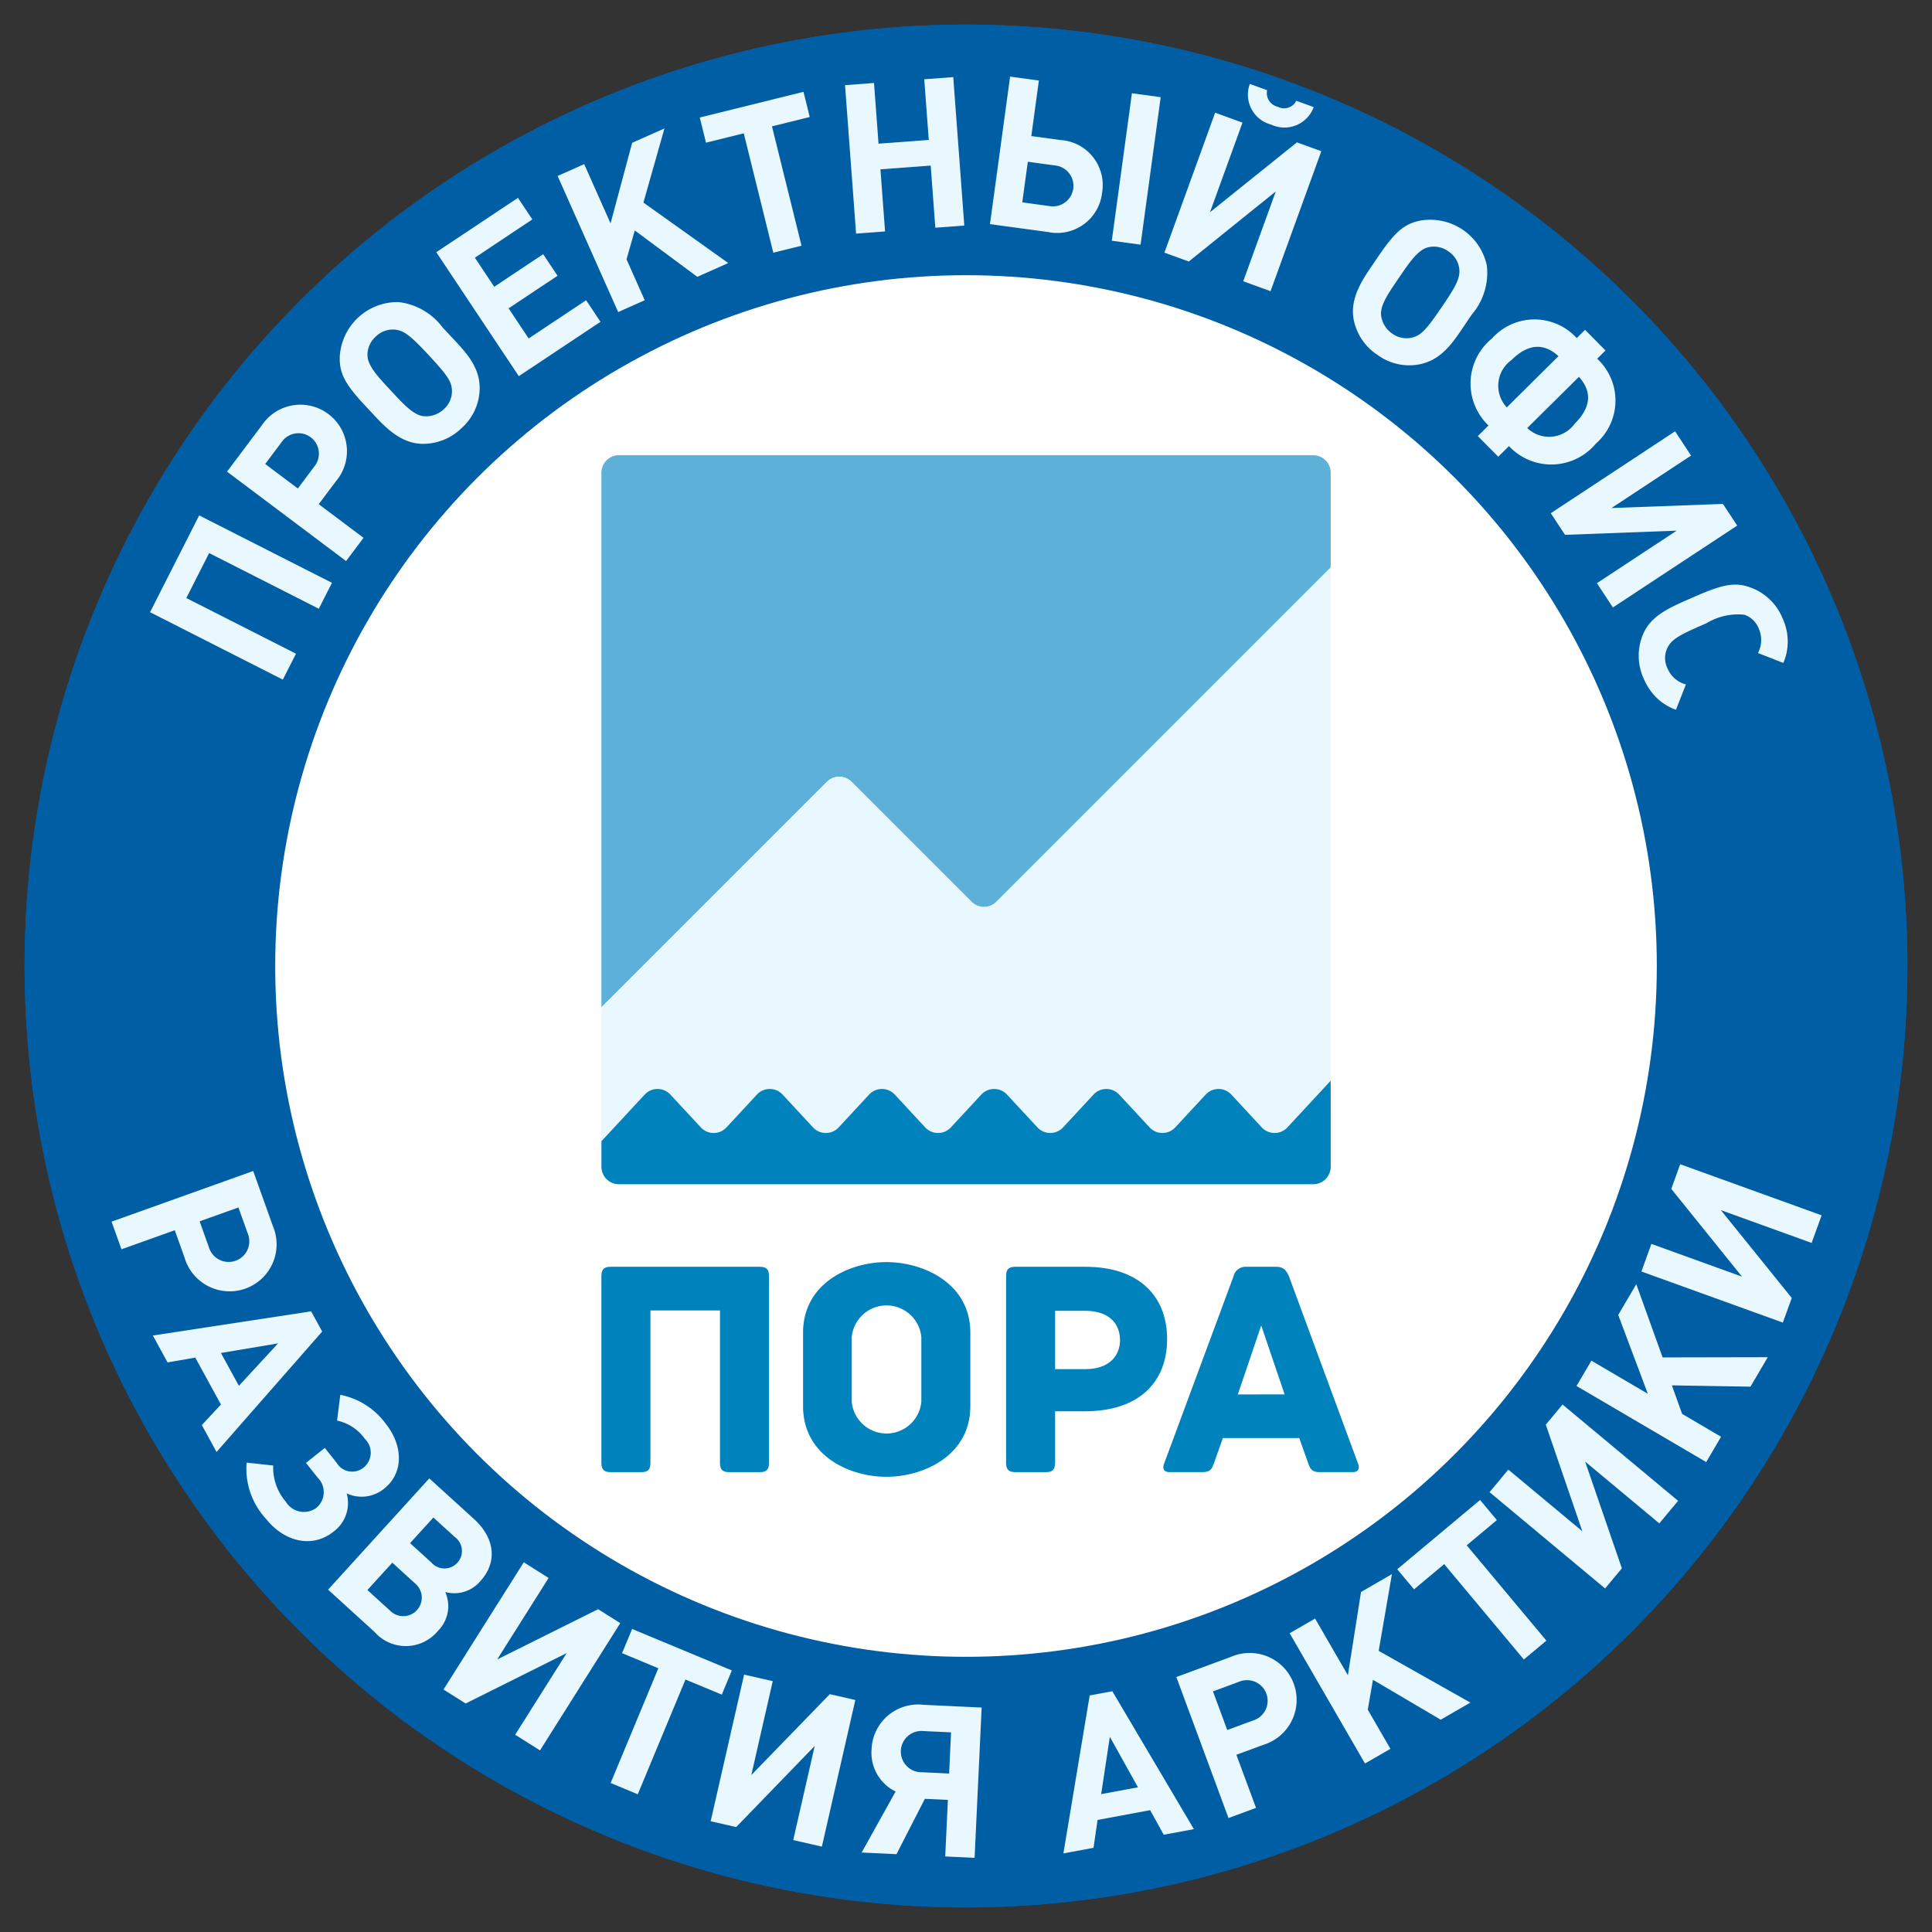 <?xml version="1.0" encoding="UTF-8"?> <svg xmlns="http://www.w3.org/2000/svg" id="Layer_1" data-name="Layer 1" viewBox="0 0 119.055 119.055"><rect x="0" y="0" width="119.055" height="119.055" fill="#333333" stroke="none"/><defs><style>.cls-1{fill:#005ea5;}.cls-2{fill:#e9f7fe;}.cls-3{fill:#5db0d8;}.cls-4{fill:#fff;}.cls-5{fill:#0082bd;}</style></defs><circle class="cls-1" cx="59.528" cy="59.528" r="58.012"></circle><circle class="cls-2" cx="59.528" cy="59.528" r="42.569"></circle><path class="cls-2" d="M19.646,37.513l-6.758-3.431-1.406,2.771L18.24,40.283l-.812,1.598L9.246,37.726l3.028-5.965,8.183,4.154Z"></path><path class="cls-2" d="M16.126,26.22A2.866,2.866,0,1,1,20.701,29.657l-1.061,1.412,2.762,2.073L21.326,34.574,13.991,29.064Zm3.232,2.541a1.258,1.258,0,1,0-2.009-1.509l-1.006,1.34,2.01,1.51Z"></path><path class="cls-2" d="M29.558,23.959a3.303,3.303,0,0,1-1.119,2.424,3.382,3.382,0,0,1-2.502.965c-1.384-.063-2.375-1.218-3.07-1.96l-.344-.367c-1.25-1.337-1.611-2.004-1.587-3.015a3.566,3.566,0,0,1,3.621-3.391A3.96,3.96,0,0,1,27.286,20.191l.44.471C28.624,21.622,29.578,22.546,29.558,23.959Zm-5.23-3.646a1.479,1.479,0,0,0-1.171.427,1.506,1.506,0,0,0-.513,1.149c.008.61.579,1.259,1.354,2.086.766.818,1.477,1.654,2.169,1.677a1.6,1.6,0,0,0,1.181-.435,1.483,1.483,0,0,0,.503-1.142c-.018-.565-.27-.948-1.546-2.312C25.274,20.663,24.865,20.357,24.328,20.312Z"></path><path class="cls-2" d="M31.971,23.18l-5.086-7.639L31.918,12.191l.885,1.33-3.539,2.358,1.192,1.792,3.015-2.008.886,1.33L31.342,19.002,32.577,20.857l3.541-2.356.886,1.33Z"></path><path class="cls-2" d="M42.97,17.059,39.116,14.202,38.609,15.98l1.121,2.521-1.637.729-3.731-8.387,1.638-.728,1.624,3.651,1.332-4.967,1.99-.885L39.649,12.483l5.228,3.728Z"></path><path class="cls-2" d="M47.571,7.787l1.821,7.354-1.739.431L45.833,8.216l-2.327.575-.384-1.55,6.392-1.583.384,1.551Z"></path><path class="cls-2" d="M57.637,14.033l-.285-3.83-3.097.231.285,3.828-1.786.133-.681-9.148,1.786-.133.278,3.739,3.096-.23-.278-3.739L58.742,4.751l.681,9.148Z"></path><path class="cls-2" d="M64.579,14.298l-3.574-.487,1.24-9.09,1.774.242L63.553,8.385l1.8.245a2.778,2.778,0,0,1,2.562,3.236A2.785,2.785,0,0,1,64.579,14.298Zm.417-4.104-1.659-.226-.342,2.502,1.66.226a1.264,1.264,0,1,0,.341-2.502Zm3.516,4.641,1.24-9.088,1.773.241L70.285,15.076Z"></path><path class="cls-2" d="M76.611,17.333,78.618,11.796l-5.362,4.319-1.502-.545,3.127-8.626,1.685.612-2.004,5.523L79.92,8.773l1.503.545-3.128,8.625Zm1.72-9.656a1.905,1.905,0,0,1-1.313-2.505l1.066.386a.861.861,0,0,0,.658,1.02.829.829,0,0,0,1.136-.369l1.077.391A1.921,1.921,0,0,1,78.331,7.676Z"></path><path class="cls-2" d="M87.518,22.442A3.296,3.296,0,0,1,84.906,21.885a3.374,3.374,0,0,1-1.495-2.228c-.244-1.364.663-2.586,1.234-3.43l.282-.416c1.027-1.515,1.599-2.016,2.591-2.215a3.564,3.564,0,0,1,4.108,2.784,3.957,3.957,0,0,1-.936,3.011l-.361.532C89.593,21.014,88.901,22.148,87.518,22.442Zm2.401-5.909a1.479,1.479,0,0,0-.675-1.049,1.508,1.508,0,0,0-1.235-.246c-.594.143-1.1.844-1.736,1.782-.629.928-1.287,1.806-1.156,2.486a1.597,1.597,0,0,0,.686,1.057,1.481,1.481,0,0,0,1.225.237c.549-.142.865-.472,1.914-2.02C89.787,17.533,89.994,17.066,89.92,16.533Z"></path><path class="cls-2" d="M92.987,27.491l-.659.654-1.261-1.273.659-.652a3.572,3.572,0,0,1,.207-5.355,3.516,3.516,0,0,1,5.229-.031l.514-.508,1.26,1.271-.513.508a3.516,3.516,0,0,1-.079,5.229A3.572,3.572,0,0,1,92.987,27.491Zm3.051-5.543c-.944-.861-1.911-.737-2.899.242a1.946,1.946,0,0,0-.286,2.914Zm-1.925,4.429a1.946,1.946,0,0,0,2.917-.26c.988-.979,1.12-1.945.269-2.896Z"></path><path class="cls-2" d="M98.405,35.938l4.917-3.238-6.88.259-.879-1.334,7.66-5.047.985,1.496L99.304,31.306l6.868-.252.879,1.334-7.66,5.046Z"></path><path class="cls-2" d="M102.06,42.974a3.647,3.647,0,0,1-.761-1.132,3.408,3.408,0,0,1-.077-2.692c.479-1.193,1.589-1.678,2.994-2.29l.343-.149c1.679-.731,2.429-.849,3.374-.486a3.378,3.378,0,0,1,1.915,1.879,3.454,3.454,0,0,1,.316,1.338,3.301,3.301,0,0,1-.271,1.411l-1.561-.612a1.727,1.727,0,0,0,.05-1.499,1.454,1.454,0,0,0-.896-.861,3.739,3.739,0,0,0-2.318.519l-.449.196c-1.335.582-1.76.866-1.982,1.356a1.437,1.437,0,0,0,.021,1.242,1.709,1.709,0,0,0,1.132.983l-.613,1.561A3.317,3.317,0,0,1,102.06,42.974Z"></path><path class="cls-2" d="M16.812,75.543a2.895,2.895,0,1,1-5.442,1.946l-.6-1.679L7.485,76.986l-.609-1.704,8.727-3.122ZM12.871,76.855a1.272,1.272,0,1,0,2.392-.855l-.57-1.593-2.391.854Z"></path><path class="cls-2" d="M12.437,87.817l1.178-1.267-1.582-2.891-1.708.296-.906-1.657,9.754-1.49.681,1.245-6.51,7.421Zm4.698-5.034-3.522.591L14.721,85.396Z"></path><path class="cls-2" d="M16.388,93.591a4.554,4.554,0,0,1-1.191-3.46l1.638.177a3.225,3.225,0,0,0,.775,2.228,1.304,1.304,0,0,0,1.843.413,1.255,1.255,0,0,0,.122-1.895l-.72-.906,1.16-.924.729.917A1.114,1.114,0,0,0,22.447,90.4a1.176,1.176,0,0,0,.039-1.729,2.805,2.805,0,0,0-1.715-1.13l.199-1.589a4.558,4.558,0,0,1,2.807,1.791c1.055,1.324,1.12,3.018-.102,3.99a2.184,2.184,0,0,1-2.312.293,2.192,2.192,0,0,1-.815,2.361C19.235,95.434,17.514,95.007,16.388,93.591Z"></path><path class="cls-2" d="M27.627,98.944a2.2,2.2,0,0,1-.653,1.57,2.561,2.561,0,0,1-3.887.056L20.217,97.959l6.237-6.857L29.209,93.606c1.291,1.174,1.453,2.659.402,3.815a2.099,2.099,0,0,1-2.17.684A2.509,2.509,0,0,1,27.627,98.944Zm-3.589.309a1.141,1.141,0,1,0,1.533-1.686l-1.396-1.271L22.641,97.982Zm2.541-2.969a1.075,1.075,0,1,0,1.438-1.579l-1.311-1.191-1.437,1.579Z"></path><path class="cls-2" d="M31.745,106.9l3.175-5.033-6.226,3.107-1.365-.861L32.276,96.272l1.531.967-3.169,5.021,6.219-3.098,1.365.861-4.946,7.841Z"></path><path class="cls-2" d="M42.241,103.498l-2.94,7.071-1.672-.696,2.94-7.07-2.236-.931.62-1.49,6.145,2.555-.619,1.491Z"></path><path class="cls-2" d="M48.881,113.391l1.323-5.8-4.838,4.998L43.793,112.23l2.061-9.036,1.765.403-1.321,5.786,4.837-4.984,1.573.359-2.062,9.036Z"></path><path class="cls-2" d="M58.247,114.4l.164-3.485-1.418-.067-1.75,3.412-2.146-.102,2.093-3.761a2.646,2.646,0,0,1-1.481-2.599,2.865,2.865,0,0,1,3.192-2.743l3.591.168-.435,9.262Zm.359-7.648-1.69-.079a1.272,1.272,0,1,0-.118,2.537l1.69.079Z"></path><path class="cls-2" d="M71.713,113.061l-.838-1.514-3.239.603-.25,1.717-1.857.345,1.62-9.735,1.396-.259,5.026,8.499Zm-3.321-6.033-.535,3.531,2.267-.421Z"></path><path class="cls-2" d="M75.859,102.098a2.893,2.893,0,1,1,2.003,5.419l-1.673.617,1.21,3.271-1.696.627L72.49,103.343Zm1.354,3.925a1.271,1.271,0,1,0-.88-2.38l-1.587.586.88,2.38Z"></path><path class="cls-2" d="M88.781,105.973l-4.176-2.46-.319,1.841,1.395,2.413-1.567.905-4.642-8.027,1.567-.906,2.021,3.495.81-5.132,1.905-1.103L84.958,101.73l5.649,3.188Z"></path><path class="cls-2" d="M90.383,95.226l4.91,5.875-1.39,1.161-4.909-5.876L87.136,97.939l-1.035-1.238,5.105-4.267L92.241,93.672Z"></path><path class="cls-2" d="M102.251,93.875l-4.57-3.808,2.263,6.578L98.91,97.885l-7.12-5.934,1.158-1.39,4.56,3.799-2.252-6.569,1.033-1.24,7.121,5.934Z"></path><path class="cls-2" d="M107.868,85.45l-4.841-.08.629,1.757,2.401,1.41-.916,1.56-7.991-4.689.916-1.561,3.479,2.042-1.826-4.858,1.113-1.896,1.623,4.512,6.48-.013Z"></path><path class="cls-2" d="M111.638,76.593l-5.594-2.021,4.369,5.412-.549,1.518-8.716-3.148.615-1.702,5.582,2.018-4.357-5.408.549-1.519,8.716,3.149Z"></path><path class="cls-3" d="M80.921,28.051H38.141a1.08,1.08,0,0,0-1.08,1.08V62.071L50.952,48.18a1.08,1.08,0,0,1,1.527,0L59.872,55.573a1.08,1.08,0,0,0,1.527,0L82.001,34.971v-5.84A1.08,1.08,0,0,0,80.921,28.051Z"></path><path class="cls-4" d="M41.31,67.45l1.877,2.023a1.078,1.078,0,0,0,1.581-0l1.876-2.023a1.078,1.078,0,0,1,1.581,0L50.101,69.473a1.078,1.078,0,0,0,1.581-0l1.875-2.022a1.078,1.078,0,0,1,1.581-0l1.876,2.023a1.078,1.078,0,0,0,1.581,0l1.876-2.022a1.078,1.078,0,0,1,1.581,0l1.875,2.022a1.078,1.078,0,0,0,1.581-0l1.875-2.022a1.078,1.078,0,0,1,1.581-0l1.875,2.022a1.078,1.078,0,0,0,1.581-0l1.875-2.022a1.078,1.078,0,0,1,1.581 0l1.874,2.022a1.078,1.078,0,0,0,1.581,0l2.665-2.875.003.398V34.971L61.399,55.573a1.08,1.08,0,0,1-1.527,0l-7.393-7.393a1.08,1.08,0,0,0-1.527,0L37.061,62.071v8.255l2.668-2.875A1.078,1.078,0,0,1,41.31,67.45Z"></path><path class="cls-5" d="M81.999,66.598l-2.665,2.875a1.078,1.078,0,0,1-1.581,0L75.878,67.45a1.078,1.078,0,0,0-1.581-0l-1.875,2.022a1.078,1.078,0,0,1-1.581 0l-1.875-2.022a1.078,1.078,0,0,0-1.581 0l-1.875,2.022a1.078,1.078,0,0,1-1.581 0L62.052,67.45a1.078,1.078,0,0,0-1.581,0L58.595,69.473a1.078,1.078,0,0,1-1.581,0l-1.876-2.023a1.078,1.078,0,0,0-1.581 0L51.682,69.473a1.078,1.078,0,0,1-1.581 0L48.225,67.45a1.078,1.078,0,0,0-1.581,0l-1.876,2.023a1.078,1.078,0,0,1-1.581 0l-1.877-2.023a1.078,1.078,0,0,0-1.581,0l-2.668,2.875v1.573a1.078,1.078,0,0,0,1.078,1.078H80.923a1.078,1.078,0,0,0,1.078-1.077V66.996Z"></path><circle class="cls-1" cx="59.528" cy="59.528" r="58.012"></circle><circle class="cls-4" cx="59.528" cy="59.528" r="42.569"></circle><path class="cls-2" d="M19.646,37.513l-6.758-3.431-1.406,2.771L18.24,40.283l-.812,1.598L9.246,37.726l3.028-5.965,8.183,4.154Z"></path><path class="cls-2" d="M16.126,26.22A2.866,2.866,0,1,1,20.701,29.657l-1.061,1.412,2.762,2.073L21.326,34.574,13.991,29.064Zm3.232,2.541a1.258,1.258,0,1,0-2.009-1.509l-1.006,1.34,2.01,1.51Z"></path><path class="cls-2" d="M29.558,23.959a3.303,3.303,0,0,1-1.119,2.424,3.382,3.382,0,0,1-2.502.965c-1.384-.063-2.375-1.218-3.07-1.96l-.344-.367c-1.25-1.337-1.611-2.004-1.587-3.015a3.566,3.566,0,0,1,3.621-3.391A3.96,3.96,0,0,1,27.286,20.191l.44.471C28.624,21.622,29.578,22.546,29.558,23.959Zm-5.23-3.646a1.479,1.479,0,0,0-1.171.427,1.506,1.506,0,0,0-.513,1.149c.008.61.579,1.259,1.354,2.086.766.818,1.477,1.654,2.169,1.677a1.6,1.6,0,0,0,1.181-.435,1.483,1.483,0,0,0,.503-1.142c-.018-.565-.27-.948-1.546-2.312C25.274,20.663,24.865,20.357,24.328,20.312Z"></path><path class="cls-2" d="M31.971,23.18l-5.086-7.639L31.918,12.191l.885,1.33-3.539,2.358,1.192,1.792,3.015-2.008.886,1.33L31.342,19.002,32.577,20.857l3.541-2.356.886,1.33Z"></path><path class="cls-2" d="M42.97,17.059,39.116,14.202,38.609,15.98l1.121,2.521-1.637.729-3.731-8.387,1.638-.728,1.624,3.651,1.332-4.967,1.99-.885L39.649,12.483l5.228,3.728Z"></path><path class="cls-2" d="M47.571,7.787l1.821,7.354-1.739.431L45.833,8.216l-2.327.575-.384-1.55,6.392-1.583.384,1.551Z"></path><path class="cls-2" d="M57.637,14.033l-.285-3.83-3.097.231.285,3.828-1.786.133-.681-9.148,1.786-.133.278,3.739,3.096-.23-.278-3.739L58.742,4.751l.681,9.148Z"></path><path class="cls-2" d="M64.579,14.298l-3.574-.487,1.24-9.09,1.774.242L63.553,8.385l1.8.245a2.778,2.778,0,0,1,2.562,3.236A2.785,2.785,0,0,1,64.579,14.298Zm.417-4.104-1.659-.226-.342,2.502,1.66.226a1.264,1.264,0,1,0,.341-2.502Zm3.516,4.641,1.24-9.088,1.773.241L70.285,15.076Z"></path><path class="cls-2" d="M76.611,17.333,78.618,11.796l-5.362,4.319-1.502-.545,3.127-8.626,1.685.612-2.004,5.523L79.92,8.773l1.503.545-3.128,8.625Zm1.72-9.656a1.905,1.905,0,0,1-1.313-2.505l1.066.386a.861.861,0,0,0,.658,1.02.829.829,0,0,0,1.136-.369l1.077.391A1.921,1.921,0,0,1,78.331,7.676Z"></path><path class="cls-2" d="M87.518,22.442A3.296,3.296,0,0,1,84.906,21.885a3.374,3.374,0,0,1-1.495-2.228c-.244-1.364.663-2.586,1.234-3.43l.282-.416c1.027-1.515,1.599-2.016,2.591-2.215a3.564,3.564,0,0,1,4.108,2.784,3.957,3.957,0,0,1-.936,3.011l-.361.532C89.593,21.014,88.901,22.148,87.518,22.442Zm2.401-5.909a1.479,1.479,0,0,0-.675-1.049,1.508,1.508,0,0,0-1.235-.246c-.594.143-1.1.844-1.736,1.782-.629.928-1.287,1.806-1.156,2.486a1.597,1.597,0,0,0,.686,1.057,1.481,1.481,0,0,0,1.225.237c.549-.142.865-.472,1.914-2.02C89.787,17.533,89.994,17.066,89.92,16.533Z"></path><path class="cls-2" d="M92.987,27.491l-.659.654-1.261-1.273.659-.652a3.572,3.572,0,0,1,.207-5.355,3.516,3.516,0,0,1,5.229-.031l.514-.508,1.26,1.271-.513.508a3.516,3.516,0,0,1-.079,5.229A3.572,3.572,0,0,1,92.987,27.491Zm3.051-5.543c-.944-.861-1.911-.737-2.899.242a1.946,1.946,0,0,0-.286,2.914Zm-1.925,4.429a1.946,1.946,0,0,0,2.917-.26c.988-.979,1.12-1.945.269-2.896Z"></path><path class="cls-2" d="M98.405,35.938l4.917-3.238-6.88.259-.879-1.334,7.66-5.047.985,1.496L99.304,31.306l6.868-.252.879,1.334-7.66,5.046Z"></path><path class="cls-2" d="M102.06,42.974a3.647,3.647,0,0,1-.761-1.132,3.408,3.408,0,0,1-.077-2.692c.479-1.193,1.589-1.678,2.994-2.29l.343-.149c1.679-.731,2.429-.849,3.374-.486a3.378,3.378,0,0,1,1.915,1.879,3.454,3.454,0,0,1,.316,1.338,3.301,3.301,0,0,1-.271,1.411l-1.561-.612a1.727,1.727,0,0,0,.05-1.499,1.454,1.454,0,0,0-.896-.861,3.739,3.739,0,0,0-2.318.519l-.449.196c-1.335.582-1.76.866-1.982,1.356a1.437,1.437,0,0,0,.021,1.242,1.709,1.709,0,0,0,1.132.983l-.613,1.561A3.317,3.317,0,0,1,102.06,42.974Z"></path><path class="cls-2" d="M16.812,75.543a2.895,2.895,0,1,1-5.442,1.946l-.6-1.679L7.485,76.986l-.609-1.704,8.727-3.122ZM12.871,76.855a1.272,1.272,0,1,0,2.392-.855l-.57-1.593-2.391.854Z"></path><path class="cls-2" d="M12.437,87.817l1.178-1.267-1.582-2.891-1.708.296-.906-1.657,9.754-1.49.681,1.245-6.51,7.421Zm4.698-5.034-3.522.591L14.721,85.396Z"></path><path class="cls-2" d="M16.388,93.591a4.554,4.554,0,0,1-1.191-3.46l1.638.177a3.225,3.225,0,0,0,.775,2.228,1.304,1.304,0,0,0,1.843.413,1.255,1.255,0,0,0,.122-1.895l-.72-.906,1.16-.924.729.917A1.114,1.114,0,0,0,22.447,90.4a1.176,1.176,0,0,0,.039-1.729,2.805,2.805,0,0,0-1.715-1.13l.199-1.589a4.558,4.558,0,0,1,2.807,1.791c1.055,1.324,1.12,3.018-.102,3.99a2.184,2.184,0,0,1-2.312.293,2.192,2.192,0,0,1-.815,2.361C19.235,95.434,17.514,95.007,16.388,93.591Z"></path><path class="cls-2" d="M27.627,98.944a2.2,2.2,0,0,1-.653,1.57,2.561,2.561,0,0,1-3.887.056L20.217,97.959l6.237-6.857L29.209,93.606c1.291,1.174,1.453,2.659.402,3.815a2.099,2.099,0,0,1-2.17.684A2.509,2.509,0,0,1,27.627,98.944Zm-3.589.309a1.141,1.141,0,1,0,1.533-1.686l-1.396-1.271L22.641,97.982Zm2.541-2.969a1.075,1.075,0,1,0,1.438-1.579l-1.311-1.191-1.437,1.579Z"></path><path class="cls-2" d="M31.745,106.9l3.175-5.033-6.226,3.107-1.365-.861L32.276,96.272l1.531.967-3.169,5.021,6.219-3.098,1.365.861-4.946,7.841Z"></path><path class="cls-2" d="M42.241,103.498l-2.94,7.071-1.672-.696,2.94-7.07-2.236-.931.62-1.49,6.145,2.555-.619,1.491Z"></path><path class="cls-2" d="M48.881,113.391l1.323-5.8-4.838,4.998L43.793,112.23l2.061-9.036,1.765.403-1.321,5.786,4.837-4.984,1.573.359-2.062,9.036Z"></path><path class="cls-2" d="M58.247,114.4l.164-3.485-1.418-.067-1.75,3.412-2.146-.102,2.093-3.761a2.646,2.646,0,0,1-1.481-2.599,2.865,2.865,0,0,1,3.192-2.743l3.591.168-.435,9.262Zm.359-7.648-1.69-.079a1.272,1.272,0,1,0-.118,2.537l1.69.079Z"></path><path class="cls-2" d="M71.713,113.061l-.838-1.514-3.239.603-.25,1.717-1.857.345,1.62-9.735,1.396-.259,5.026,8.499Zm-3.321-6.033-.535,3.531,2.267-.421Z"></path><path class="cls-2" d="M75.859,102.098a2.893,2.893,0,1,1,2.003,5.419l-1.673.617,1.21,3.271-1.696.627L72.49,103.343Zm1.354,3.925a1.271,1.271,0,1,0-.88-2.38l-1.587.586.88,2.38Z"></path><path class="cls-2" d="M88.781,105.973l-4.176-2.46-.319,1.841,1.395,2.413-1.567.905-4.642-8.027,1.567-.906,2.021,3.495.81-5.132,1.905-1.103L84.958,101.73l5.649,3.188Z"></path><path class="cls-2" d="M90.383,95.226l4.91,5.875-1.39,1.161-4.909-5.876L87.136,97.939l-1.035-1.238,5.105-4.267L92.241,93.672Z"></path><path class="cls-2" d="M102.251,93.875l-4.57-3.808,2.263,6.578L98.91,97.885l-7.12-5.934,1.158-1.39,4.56,3.799-2.252-6.569,1.033-1.24,7.121,5.934Z"></path><path class="cls-2" d="M107.868,85.45l-4.841-.08.629,1.757,2.401,1.41-.916,1.56-7.991-4.689.916-1.561,3.479,2.042-1.826-4.858,1.113-1.896,1.623,4.512,6.48-.013Z"></path><path class="cls-2" d="M111.638,76.593l-5.594-2.021,4.369,5.412-.549,1.518-8.716-3.148.615-1.702,5.582,2.018-4.357-5.408.549-1.519,8.716,3.149Z"></path><path class="cls-3" d="M80.921,28.051H38.141a1.08,1.08,0,0,0-1.08,1.08V62.071L50.952,48.18a1.08,1.08,0,0,1,1.527,0L59.872,55.573a1.08,1.08,0,0,0,1.527,0L82.001,34.971v-5.84A1.08,1.08,0,0,0,80.921,28.051Z"></path><path class="cls-2" d="M41.31,67.45l1.877,2.023a1.078,1.078,0,0,0,1.581-0l1.876-2.023a1.078,1.078,0,0,1,1.581,0L50.101,69.473a1.078,1.078,0,0,0,1.581-0l1.875-2.022a1.078,1.078,0,0,1,1.581-0l1.876,2.023a1.078,1.078,0,0,0,1.581,0l1.876-2.022a1.078,1.078,0,0,1,1.581,0l1.875,2.022a1.078,1.078,0,0,0,1.581-0l1.875-2.022a1.078,1.078,0,0,1,1.581-0l1.875,2.022a1.078,1.078,0,0,0,1.581-0l1.875-2.022a1.078,1.078,0,0,1,1.581 0l1.874,2.022a1.078,1.078,0,0,0,1.581,0l2.665-2.875.003.398V34.971L61.399,55.573a1.08,1.08,0,0,1-1.527,0l-7.393-7.393a1.08,1.08,0,0,0-1.527,0L37.061,62.071v8.255l2.668-2.875A1.078,1.078,0,0,1,41.31,67.45Z"></path><path class="cls-5" d="M81.999,66.598l-2.665,2.875a1.078,1.078,0,0,1-1.581,0L75.878,67.45a1.078,1.078,0,0,0-1.581-0l-1.875,2.022a1.078,1.078,0,0,1-1.581 0l-1.875-2.022a1.078,1.078,0,0,0-1.581 0l-1.875,2.022a1.078,1.078,0,0,1-1.581 0L62.052,67.45a1.078,1.078,0,0,0-1.581,0L58.595,69.473a1.078,1.078,0,0,1-1.581,0l-1.876-2.023a1.078,1.078,0,0,0-1.581 0L51.682,69.473a1.078,1.078,0,0,1-1.581 0L48.225,67.45a1.078,1.078,0,0,0-1.581,0l-1.876,2.023a1.078,1.078,0,0,1-1.581 0l-1.877-2.023a1.078,1.078,0,0,0-1.581,0l-2.668,2.875v1.573a1.078,1.078,0,0,0,1.078,1.078H80.923a1.078,1.078,0,0,0,1.078-1.077V66.996Z"></path><path class="cls-5" d="M47.387,78.621V90.158c0,.442-.212.558-.558.558h-1.904c-.346,0-.558-.115-.558-.558V80.755H40.08v9.403c0,.442-.192.558-.558.558h-1.904c-.346,0-.558-.115-.558-.558V78.621c0-.442.212-.558.558-.558h9.21C47.175,78.063,47.387,78.179,47.387,78.621Z"></path><path class="cls-5" d="M59.794,86.658c0,3.038-2.884,4.346-5.172,4.346s-5.134-1.307-5.134-4.346V82.12c0-3.038,2.846-4.346,5.134-4.346s5.172,1.308,5.172,4.346ZM56.775,82.39a2.154,2.154,0,0,0-4.288,0v3.999a2.154,2.154,0,0,0,4.288,0Z"></path><path class="cls-5" d="M71.921,82.524c0,2.673-1.769,4.442-5.057,4.442h-1.846v3.192c0,.442-.211.558-.558.558h-1.904c-.346,0-.558-.115-.558-.558V78.621c0-.346.115-.558.558-.558h4.326C70.191,78.063,71.921,79.871,71.921,82.524Zm-2.903.058c0-1-.654-1.807-2.154-1.807h-1.846v3.596h1.846C68.364,84.37,69.018,83.543,69.018,82.582Z"></path><path class="cls-5" d="M83.354,90.715h-2.019c-.423,0-.577-.115-.731-.577l-.538-1.519H75.356l-.538,1.519c-.154.461-.308.577-.731.577h-2.019c-.423,0-.423-.308-.327-.538l4.269-11.518a.763.763,0,0,1,.788-.596h1.846c.423,0,.615.192.788.596L83.681,90.177C83.778,90.408,83.778,90.715,83.354,90.715Zm-4.192-4.788-1.442-4.249L76.278,85.928Z"></path></svg> 